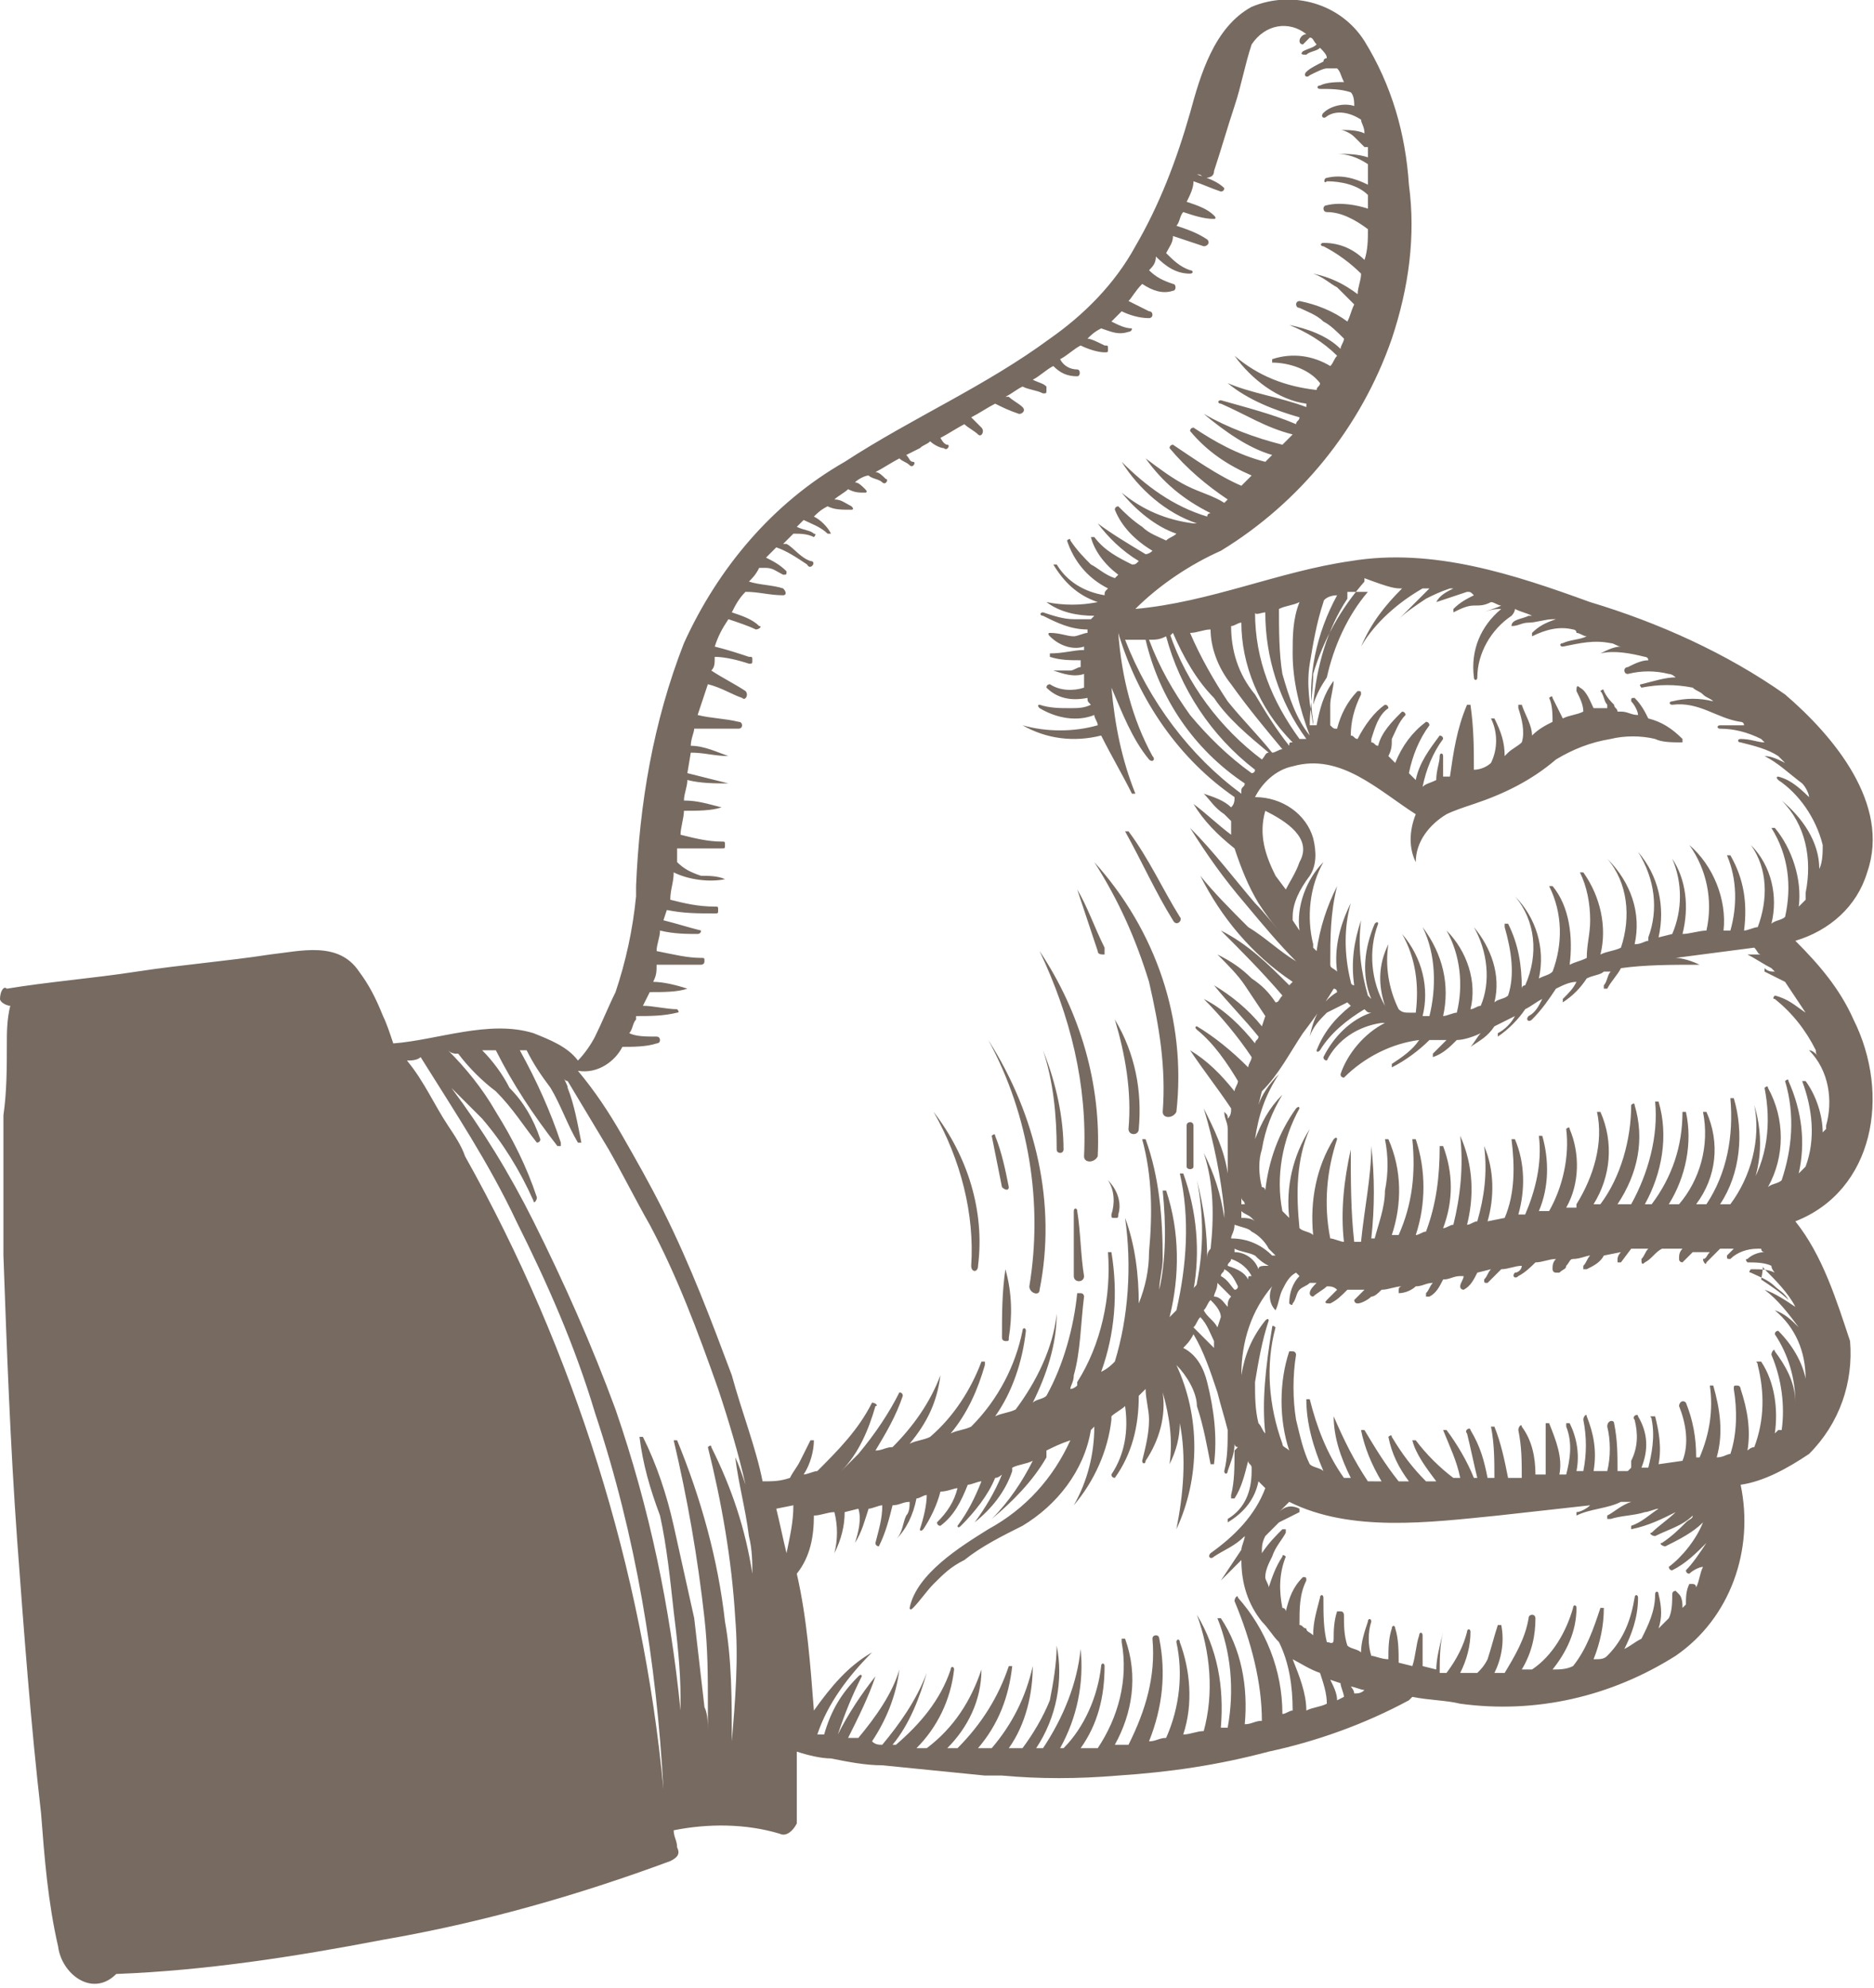 <svg version="1.1" id="Calque_1" xmlns="http://www.w3.org/2000/svg" x="0" y="0" viewBox="0 0 54.8 58.1" style="enable-background:new 0 0 54.8 58.1" xml:space="preserve"><style>.st0{fill:#776a60}</style><g id="Groupe_84" transform="translate(-80.801 -113.637)"><g id="Groupe_83" transform="translate(80.801 113.637)"><path id="Tracé_15499" class="st0" d="M52.5 35.7c2.3-.9 2.8-3.7 1.7-5.9-.4-.9-1-1.6-1.7-2.3 1-.3 1.8-1 2.1-2 .7-2-1-4-2.4-5.2-1.7-1.2-3.7-2.1-5.7-2.7-2.2-.8-4.6-1.6-7-1.2-2.1.3-4.1 1.2-6.3 1.4.7-.7 1.6-1.3 2.5-1.7 2.3-1.4 4.1-3.6 5-6.2.5-1.5.7-3 .5-4.5-.1-1.5-.5-2.9-1.3-4.2-.7-1.1-2.1-1.5-3.3-1-1.1.6-1.5 2-1.8 3.1-.4 1.4-.9 2.7-1.6 3.9-.6 1.1-1.5 2-2.5 2.7-1.9 1.4-4 2.3-6 3.6-2.1 1.2-3.7 3.1-4.7 5.3-.9 2.3-1.3 4.7-1.4 7.1v.3c-.1 1-.3 1.9-.6 2.8-.2.4-.4.9-.6 1.3-.1.2-.3.5-.5.7-.3-.4-.8-.6-1.3-.8-1.3-.4-2.8.2-4.1.3-.1-.3-.2-.6-.3-.8-.2-.5-.4-.9-.7-1.3-.6-.9-1.7-.6-2.6-.5-1.3.2-2.6.3-3.9.5-1.3.2-2.6.3-3.8.5-.1-.1-.2.1-.2.3 0 .1.2.2.3.2-.1.4-.1.8-.1 1.1 0 .7 0 1.4-.1 2.1v4.1c.1 2.8.2 5.5.4 8.3.2 2.7.4 5.4.7 8 .1 1.3.2 2.6.5 3.9.1.8 1 1.5 1.7.8 2.6-.1 5.2-.5 7.8-1 2.9-.5 5.7-1.3 8.4-2.3.2-.1.3-.2.2-.4 0-.2-.1-.3-.1-.5 1-.2 2.1-.2 3.1.1.2.1.4-.1.5-.3v-2.1c.3.1.7.2 1 .2.5.1 1 .2 1.5.2l3 .3h.5c1.1.1 2.2.1 3.4 0 1.5-.1 2.9-.3 4.4-.7 1.4-.3 2.8-.8 4.1-1.5l.1-.1c.5.1 1 .1 1.4.2 2.2.3 4.4-.2 6.3-1.4 1.6-1.1 2.3-3.1 1.9-5 .7-.1 1.4-.5 2-.9.9-.9 1.3-2.1 1.2-3.3-.4-1.2-.8-2.5-1.6-3.5zm-.9 1.4c.3.3.7.7.9 1.1-.3-.2-.6-.4-.9-.5.4.3.7.7 1 1.1-.2-.2-.4-.4-.7-.5 0 0-.1 0 0 0 .6.5.9 1.2.9 2-.1-.5-.4-1-.8-1.4 0 0-.1 0-.1.1.4.6.6 1.3.6 2 0-.6-.3-1.1-.6-1.5 0-.1-.1 0-.1.1.3.7.4 1.5.3 2.2H52l-.1.1c.1-.7 0-1.5-.4-2.1h-.1c-.1 0 0 0 0 .1.2.8.2 1.6-.1 2.4-.1 0-.2.1-.2.1.1-.6 0-1.2-.2-1.8 0 0 0-.1-.1-.1s-.1 0-.1.1c.1.6.1 1.3-.1 1.9-.1 0-.2.1-.4.1.2-.7.1-1.4-.1-2.1H50c.1.7 0 1.4-.3 2.1h-.1c0-.6-.1-1.1-.3-1.6-.1-.1-.2 0-.2.1.2.5.3 1.1.1 1.6l-.7.1c.1-.5 0-1-.1-1.4h-.1c-.1 0 0 0 0 .1.1.5 0 1-.1 1.4H48c.2-.5.2-1-.1-1.5 0-.1-.2 0-.1.1.1.4.1.8-.1 1.2v.2l-.1.1h-.3c0-.5 0-.9-.1-1.4 0-.1-.2-.1-.2.1.1.4.1.9 0 1.3h-.4c.1-.6 0-1.1-.2-1.6 0-.1-.1 0-.1.1.1.5.1 1 0 1.5h-.2c.1-.5 0-1-.2-1.4h-.1v.1c.2.5.1 1 0 1.4h-.2c.1-.5-.1-1-.3-1.5h-.1v1.5h-.3c0-.5-.1-1-.4-1.4 0-.1-.1 0-.1.1.1.5.1.9.1 1.4h-.4c-.1-.5-.2-1-.4-1.5h-.1c.1.5.1 1 .1 1.5h-.2c-.1-.5-.2-.9-.5-1.4 0-.1-.2 0-.1.1.1.4.2.9.3 1.3h-.1c-.2-.5-.5-1-.8-1.4h-.1c.2.5.4.9.5 1.4h-.2c-.4-.3-.8-.7-1.1-1.1h-.1c.1.4.4.8.7 1.2h-.3c-.4-.4-.7-.8-1-1.3 0-.1-.1 0-.1 0 .1.5.3.9.6 1.3h-.3c-.4-.5-.7-1-1-1.5h-.1c.1.5.3 1 .6 1.5H40c-.4-.6-.7-1.2-1-1.9 0 .6.2 1.2.5 1.8h-.2c-.5-.7-.8-1.5-1-2.3h-.1c0 .7.2 1.4.5 2.1-.1-.1-.3-.1-.4-.2-.2-.4-.3-.9-.4-1.3-.1-.6-.1-1.3 0-1.9 0 0 0-.1-.1-.1h-.1c-.3.9-.3 2 0 2.9-.1-.1-.2-.1-.2-.2-.4-1.1-.5-2.3-.2-3.4 0 0-.1-.1-.1 0-.2 1.2-.3 2.2-.2 3.1-.1-.1-.1-.2-.2-.3-.1-.4-.1-.8-.1-1.2.1-.6.2-1.2.4-1.8 0 0 0-.1-.1 0-.4.5-.6 1-.7 1.6 0-1 .3-1.9.9-2.6-.1.2-.1.5.1.7.1-.2.1-.4.2-.6.1-.2.2-.4.4-.5l.1.1c-.2.2-.3.5-.3.8 0 0 .1.1.1 0 .1-.1.1-.3.2-.4.1-.1.2-.1.3-.2h.2c-.1.1-.2.2-.2.3 0 .1.1.1.1.1.1-.1.3-.2.4-.3.1 0 .2 0 .3.1l-.3.3c-.1.1 0 .1.1.1.2-.1.3-.2.5-.4h.5l-.3.3s0 .1.1.1.3-.1.4-.2c.1 0 .2-.1.3-.2.2 0 .4-.1.6-.1 0 0-.1 0-.1.1v.1c.2 0 .4-.1.5-.2.2 0 .3-.1.5-.1-.1.1-.1.2-.2.3v.1h.1c.2-.1.3-.3.4-.5.2 0 .3-.1.5-.1h.1c0 .1-.1.2-.1.3 0 .1.1.1.1.1.2-.1.3-.3.4-.5l.4-.1c-.1.1-.1.2-.2.3 0 .1 0 .1.1.1l.4-.4c.2 0 .4-.1.6-.1 0 .1-.1.2-.2.2-.1.1 0 .2.1.1.2-.1.4-.3.5-.4.2 0 .4-.1.6-.1-.1.1-.1.2-.1.3 0 0 0 .1.1.1h.1c.1-.1.2-.1.2-.2.1-.1.1-.2.2-.2.2 0 .4-.1.5-.1-.1.1-.1.2-.2.3v.1h.1c.2-.1.4-.2.5-.4l.5-.1c-.1.1-.1.2-.1.2v.1h.1l.3-.4h.5c-.1.1-.1.2-.2.3 0 .1 0 .2.1.1.2-.1.3-.3.5-.4h.6c-.1.1-.1.2-.1.3 0 .1.1.1.1.1l.3-.3h.5c-.1.1-.1.2-.2.2 0 .1.1.2.1.1l.4-.4h.4l-.2.2c0 .1 0 .1.1.1.2-.2.5-.3.8-.3h.1s0 .1.1.1c-.2 0-.4.1-.5.2-.1 0 0 .1 0 .1.2 0 .5 0 .7.1 0 .1.1.2.1.2-.2-.1-.4-.1-.7-.1 0 0-.1.1 0 .1.2.1.5.2.7.4.1.1.3.2.4.4-.2-.2-.5-.4-.8-.6.1-.5 0-.4.1-.3zm-13 11.8c.1.3.2.6.2.9-.2.1-.4.1-.6.2 0-.5-.2-1-.4-1.5.2.1.5.3.8.4zm.6.3c0 .1.1.3.1.4l-.2.1c0-.2-.1-.4-.2-.6l.3.1zm-4.3-10.4c.1-.1.1-.2.2-.3.2.2.3.5.4.7v.2l-.6-.6zm-.6-20.3c.3.7.7 1.4 1.2 1.9.4.6 1 1.1 1.6 1.6-.1 0-.1.1-.2.2-1.2-.9-2.2-2.2-2.7-3.7 0 .1 0 .1.1 0zm2.7-.6c0 1.3.4 2.6 1.2 3.7H38c-.8-1.1-1.3-2.3-1.3-3.7 0 .1.2 0 .3 0zm2.1-.5c-.6 1.1-.9 2.4-.7 3.7v.1c-.1-.6-.2-1.2-.1-1.8.1-.6.2-1.2.4-1.8 0-.1.2-.2.4-.2zm-.8 4.1c-.4-.5-.6-1.1-.8-1.8-.1-.6-.1-1.3-.1-1.9.2-.1.4-.1.6-.2-.2.5-.2 1-.2 1.5 0 .8.2 1.6.5 2.4zm-.5.2c-.1 0-.1 0-.1.1-.4-.5-.7-1-1-1.5-.5-.6-.7-1.3-.7-2 .1 0 .2-.1.3-.1 0 1.2.5 2.5 1.5 3.5zM36 20c.5.7 1 1.3 1.5 1.9-.1 0-.2.1-.3.1-.4-.5-.9-1-1.3-1.5-.4-.6-.8-1.3-1.1-2 .2 0 .4-.1.6-.1 0 .5.2 1.1.6 1.6zm.7 2.5c0 .1-.1.1-.1.1-.7-.5-1.3-1.1-1.8-1.7-.5-.7-.9-1.4-1.2-2.2.2 0 .3 0 .5-.1.4 1.5 1.3 2.9 2.6 3.9zm-.3.4c0 .1-.1.1-.1.2v.1c-1.5-1.1-2.7-2.7-3.4-4.5h.6c.4 1.7 1.4 3.2 2.9 4.2zm.6.8c.6.3 1.4.8 1 1.5-.1.3-.3.6-.4.8l-.3-.4c-.3-.6-.5-1.2-.3-1.9zm1.1 6.5c.3-.4.6-.8.9-1.3.1 0 .1.1.1.1-.5.3-.7.8-.8 1.3.1-.3.3-.5.5-.7l.6-.3.1.1c-.5.4-.8.8-1 1.3 0 0 0 .1.1 0 .3-.5.8-.9 1.3-1.2.1.1.1.1.2.1-.6.2-1.1.7-1.4 1.3 0 .1.1.1.1.1.3-.6.9-1 1.6-1.1h.1c-.6.3-1.1.9-1.3 1.5 0 .1.1.1.1.1.6-.6 1.4-1 2.2-1.1-.2.3-.5.5-.8.7v.1c.4-.2.8-.5 1.1-.8h.5l-.4.4v.1c.3-.1.5-.3.7-.5.2 0 .5-.1.7-.2-.1.1-.2.3-.3.4 0 0 0 .1 0 0 .3-.2.5-.3.7-.6l.6-.3c-.1.2-.3.4-.5.5v.1c.3-.2.6-.5.8-.8.2-.1.3-.2.5-.3-.1.2-.2.4-.4.5-.1.1 0 .2.1.1.3-.3.5-.6.7-.9.2-.1.4-.2.6-.2-.1.2-.2.3-.4.5v.1c.3-.2.5-.4.7-.7.2-.1.4-.1.5-.2h.2c-.1.1-.1.3-.2.4v.1h.1c.1-.2.3-.4.4-.6.7-.1 1.5-.1 2.3-.1-.2-.1-.5-.2-.7-.2.8-.1 1.5-.2 2.3-.3.1.1.1.2.2.2h-.4c.2.1.5.3.7.4l.1.1c-.1 0-.2 0-.3-.1v.1l.6.3.6.9c-.3-.2-.5-.4-.9-.5 0 0-.1.1 0 .1.5.4.9.9 1.2 1.5 0 .1 0 .1.1.2-.1-.1-.2-.2-.3-.2 0 0-.1 0 0 0 .6.6.7 1.5.5 2.2v.1l-.1.1c0-.5-.2-1.1-.5-1.5h-.1c.3.8.4 1.7.1 2.5l-.2.2c.2-.9.1-1.8-.3-2.7 0-.1-.1 0-.1 0 .3 1 .2 2-.1 2.9-.1.1-.3.1-.4.2.5-.9.5-2 0-2.9 0-.1-.1 0-.1 0 .2 1 .1 2.1-.5 3l-.1.4c.5-.9.6-1.9.3-2.9 0 0-.1 0 0 0 .2 1-.1 2.1-.7 2.9h-.3c.6-.9.7-2.1.4-3.1h-.1c.1 1.1-.1 2.2-.7 3.1h-.3c.6-.8.7-1.8.3-2.7h-.1c.2 1-.1 2-.7 2.7h-.3c.5-.8.7-1.8.5-2.7h-.1c0 1-.3 1.9-.9 2.7h-.2c.5-.9.7-2 .4-3h-.1c.1 1-.2 2.1-.7 3h-.4c.6-.9.8-1.9.5-2.9 0-.1-.1 0-.1 0 0 1-.3 2.1-.9 2.9h-.2c.5-.8.6-1.8.2-2.7h-.1c.2.9-.1 1.9-.6 2.7v.1h-.3c.4-.7.4-1.6.1-2.3 0-.1-.1 0-.1 0 .1.8-.1 1.7-.5 2.4H45c.3-.7.3-1.5.1-2.2H45c.1.8-.1 1.6-.4 2.3h-.2c.2-.7.2-1.5-.1-2.2h-.1c.1.8.1 1.6-.2 2.3l-.5.1c.2-.7.2-1.5-.1-2.2.1.8 0 1.5-.2 2.2-.1 0-.2.1-.3.1.2-.8.2-1.7-.2-2.6.1.9 0 1.8-.2 2.6-.1 0-.2.1-.3.1.3-.8.3-1.6 0-2.4h-.1c0 .9-.1 1.7-.4 2.5-.1 0-.2.1-.3.1.3-.9.3-1.9 0-2.8h-.1c.1 1 0 1.9-.4 2.8h-.2c.3-.9.3-1.9-.1-2.8h-.1c.1.5.1 1 0 1.5 0 .5-.2 1-.3 1.4h-.1c.1-.9.1-1.8 0-2.7 0 .9-.2 1.8-.3 2.8h-.2c-.1-.9-.1-1.8-.1-2.7-.2.9-.3 1.8-.2 2.7-.1 0-.3-.1-.4-.1-.2-1-.1-2 .2-2.9 0 0 0-.1-.1 0-.5.8-.7 1.8-.6 2.8-.1-.1-.3-.1-.4-.2-.1-1-.1-2 .3-2.9-.5.8-.7 1.7-.6 2.6l-.2-.2c-.2-1 0-2.1.5-3 0 0 0-.1-.1 0-.5.7-.8 1.5-.9 2.4 0 0 0-.1-.1-.1-.1-.4-.1-.8 0-1.1.1-.6.3-1.1.6-1.6 0 0 0-.1 0 0-.4.4-.6.8-.8 1.3.1-.7.3-1.3.7-1.9-.3.3-.5.6-.6.9l.1-.4c.5-.5.8-1.1 1.2-1.7zM35.4 38c.1.1.3.3.3.5l-.1.3c-.1-.2-.3-.3-.4-.5.1-.1.1-.2.2-.3zm.3-.7c0-.1.1-.1.1-.2.2.1.3.3.4.5 0 0 0 .1-.1.1-.1-.1-.2-.3-.4-.4zm.6-1.9c.1.1.2.1.3.2l.1.1c-.1-.1-.3-.1-.4-.1v-.2zm.3.6c.2.1.4.3.5.5l.1.1.1.1h-.1c-.3-.3-.7-.5-1.2-.5 0-.1.1-.2.1-.4.3.1.4.1.5.2zm-.1 1.4c-.1-.2-.3-.3-.6-.4 0-.1.1-.1.1-.2.3.1.5.3.6.5-.1 0-.1 0-.1.1 0-.1 0-.1 0 0zm.3-.3c-.1-.3-.4-.5-.7-.5v-.1c.2.1.4.1.6.2.1.1.2.2.4.3-.2 0-.3 0-.3.1zm-.5-2.1c0 .1.1.1.1.2h-.1V35zm-.7 2.5.4.4c-.1.1-.1.2-.1.3-.1-.1-.2-.3-.4-.3 0-.1.1-.2.1-.4zM41 17.2c-.5.5-.9 1-1.2 1.7.4-.7 1.1-1.3 1.8-1.7h.2l-.9.9c.2-.2.5-.4.8-.6.2-.1.4-.2.7-.3h.1c-.2.1-.4.2-.5.4 0 0 0 .1 0 0l.9-.3c.1 0 .1 0 .2.1-.2.1-.4.2-.6.4v.1c.2-.1.4-.2.6-.2.2 0 .3 0 .5-.1.1 0 .2.1.3.1-.2.1-.3.1-.5.2.2-.1.4-.1.5-.1-.6.5-.9 1.2-.8 2 0 .1.1.1.1 0 0-.7.4-1.4 1-1.8 0 0 .1-.1.1-.2.2.1.3.1.5.2h-.1c-.2.1-.5.1-.5.3.2 0 .3-.1.5-.1s.5-.1.7-.1h.1c-.3.1-.5.2-.7.4v.1c.4-.2.8-.3 1.2-.2 0 0 .1 0 .1.1.1 0 .2.1.3.1-.2.1-.5.1-.7.2-.1 0-.1.1 0 .1.5-.1.9-.2 1.4-.1.1 0 .2.1.3.1-.2 0-.4.1-.6.2.4-.1.9 0 1.3.1 0 0 .1 0 .1.1-.2 0-.4.1-.6.2 0 0-.1 0-.1.1 0 0 0 .1.1.1.4-.1.8-.1 1.2 0 .1 0 .2.1.2.1-.3 0-.6.1-1 .2-.1 0 0 .1 0 .1.5-.1 1-.1 1.5 0 .1.1.2.1.3.2.1.1.2.1.3.2-.4-.1-.8-.1-1.2 0-.1 0-.1.1 0 .1.8-.1 1.3.4 2 .5 0 0 .1 0 .1.1h-.7c-.1 0-.1.1 0 .1.4 0 .8.1 1.2.3l.1.1c-.2 0-.4-.1-.7-.1-.1 0-.1.1 0 .1.4.1.8.2 1.1.4l.2.2c-.2-.1-.4-.2-.6-.2.4.2.7.5 1.1.8.1.1.2.3.2.4l.1.1c-.3-.3-.6-.6-1-.7 0 0-.1 0 0 .1.6.4 1.1 1.1 1.3 1.9 0 .2 0 .5-.1.7 0-.8-.5-1.5-1.1-2 0 0-.1 0 0 0 .7.7.9 1.7.7 2.7v.2l-.2.2c.1-.8-.2-1.7-.7-2.3h-.1c.5.8.6 1.7.4 2.6-.1.1-.3.1-.4.2.2-.8 0-1.7-.6-2.3.5.7.5 1.6.2 2.4-.1 0-.3.1-.4.1.1-.8 0-1.5-.4-2.2h-.1c.3.7.3 1.5.1 2.2h-.2c.1-.9-.3-1.9-1-2.5.5.7.7 1.6.5 2.5-.2 0-.5.1-.7.1.2-.8.1-1.6-.3-2.2.3.7.3 1.5 0 2.2l-.4.1c.2-.9 0-1.8-.6-2.5 0 0-.1 0 0 0 .5.8.6 1.7.3 2.5v.1c-.1 0-.2.1-.4.1.2-.9-.1-1.8-.8-2.5 0 0-.1 0 0 0 .6.7.7 1.7.4 2.6-.2.1-.4.1-.6.2.2-.8 0-1.7-.5-2.4h-.1c.2.4.3.9.3 1.4 0 .4-.1.7-.1 1.1-.2.1-.3.1-.5.2.1-.8 0-1.7-.5-2.3h-.1c.4.8.4 1.7.1 2.5-.1.1-.2.1-.4.2.2-.9-.1-1.8-.7-2.4 0 0-.1 0 0 0 .6.7.7 1.7.3 2.6 0 0-.1 0-.1.1 0-.7-.1-1.3-.4-1.9H44v.1c.2.7.3 1.4.1 2-.1.1-.3.1-.4.2.2-.8-.1-1.6-.6-2.2 0 0-.1 0 0 0 .4.7.5 1.6.2 2.3-.1 0-.2.1-.3.1.2-.8-.1-1.7-.7-2.3.4.7.5 1.6.3 2.4-.1 0-.3.1-.4.1.2-.9 0-1.8-.6-2.6.4.8.4 1.8.2 2.6h-.2c.2-.8 0-1.7-.6-2.4.4.7.5 1.5.4 2.3h-.2c-.1 0-.2 0-.3-.1-.3-.6-.4-1.3-.3-1.9-.3.6-.3 1.2-.1 1.8-.4-.7-.5-1.6-.2-2.4 0 0 0-.1-.1 0-.3.7-.4 1.5-.1 2.2l-.1-.1c-.2-.7-.3-1.4-.2-2.2-.2.6-.3 1.2-.2 1.9-.1 0-.1-.1-.1-.1-.2-.8-.2-1.6 0-2.3-.3.6-.5 1.3-.4 2-.1-.1-.2-.1-.2-.2 0-.8 0-1.5.2-2.3-.3.6-.5 1.2-.6 1.9l-.1-.1v-.1c-.2-.8-.1-1.7.3-2.4-.5.5-.8 1.3-.7 2l-.2-.3v-.1c0-.4.2-.8.5-1.2.2-.3.2-.7.1-1.1-.2-.7-.9-1.2-1.7-1.2.2-.4.6-.8 1.1-.9 1.4-.4 2.5.7 3.6 1.4-.2.5-.2 1 0 1.4 0-.6.4-1.1.9-1.4.2-.1.5-.2.8-.3.9-.3 1.7-.7 2.4-1.3.5-.3 1-.5 1.6-.6.4-.1.9-.1 1.3 0 .2.1.5.1.8.1v-.1c-.3-.3-.6-.5-1-.6-.1-.2-.2-.4-.4-.6-.1 0-.1 0-.1.1.1.1.2.3.2.4-.2 0-.3-.1-.5-.1h-.1c0-.1-.1-.1-.1-.2-.1-.1-.2-.2-.3-.4 0-.1-.1 0-.1 0 .1.1.1.3.2.4v.1h-.4c-.1-.2-.2-.5-.4-.6-.1-.1-.1 0-.1.1.1.2.2.4.2.6-.2.1-.4.1-.6.2l-.3-.6c0-.1-.1 0-.1 0 .1.2.1.5.1.7-.2.1-.4.2-.6.4 0-.3-.2-.6-.3-.9h-.1v.1c.1.3.2.7.1 1-.1.1-.3.2-.4.3l-.1.1c0-.4-.1-.7-.3-1.1h-.1c.2.4.2.9 0 1.3-.1.1-.3.2-.5.2 0-.6 0-1.2-.1-1.9h-.1c-.3.7-.4 1.4-.5 2.1h-.2v-.6c0-.1-.1-.1-.1 0 0 .2-.1.4-.1.7-.2.1-.3.1-.4.2.1-.5.3-1 .6-1.4 0-.1-.1-.1-.1-.1-.3.4-.6.8-.7 1.3l-.2-.2c.1-.5.3-1 .6-1.4 0 0 0-.1-.1-.1-.4.3-.7.7-.9 1.2l-.2-.2c.1-.2.1-.3.1-.5.1-.2.2-.5.4-.7 0-.1-.1-.1-.1-.1-.3.3-.6.6-.7 1-.1 0-.1-.1-.2-.1v-.1c.1-.3.2-.7.5-.9 0 0 0-.1-.1-.1-.3.2-.6.6-.8 1-.1 0-.1-.1-.2-.1 0-.4.1-.8.3-1.2 0-.1 0-.1-.1-.1-.3.3-.5.7-.6 1.1-.1 0-.1 0-.2-.1v-.6c0-.2.1-.5.1-.7-.3.4-.4.8-.5 1.3h-.2c0-.5.1-1 .1-1.5.3-1 .8-1.9 1.5-2.7v-.1c.8.3.9.3 1.1.3zm-1 .1c-.6.7-1 1.6-1.2 2.5-.2.3-.3.5-.4.8.1-1.1.4-2.2 1-3.1v-.2h.6zM18.2 30.6c.3 0 .7 0 1-.1 0 0 .1 0 .1-.1 0 0 0-.1-.1-.1-.3 0-.6 0-.8-.1.1-.1.1-.3.2-.4v-.1c.4 0 .8 0 1.2-.1.1 0 0-.1 0-.1-.3 0-.7-.1-1-.1l.2-.4c.4 0 .8 0 1.1-.1-.3-.1-.7-.2-1-.2.1-.2.1-.3.1-.5h1.3s.1 0 .1-.1 0-.1-.1-.1c-.4 0-.8-.1-1.3-.2 0-.2.1-.4.1-.6.4.1.8.1 1.1.1 0 0 .1 0 .1-.1-.4-.1-.7-.2-1.1-.3l.1-.3c.5.1.9.1 1.4.1.1 0 .1 0 .1-.1s0-.1-.1-.1c-.5 0-.9-.1-1.3-.2 0-.3.1-.5.1-.8.4.2 1 .3 1.5.2-.2-.1-.5-.1-.7-.1-.3-.1-.5-.2-.7-.4v-.4h1.3c.1 0 .1 0 .1-.1s0-.1-.1-.1c-.4 0-.8-.1-1.2-.2 0-.2.1-.5.1-.7.4 0 .8 0 1.1-.1-.4-.1-.7-.2-1.1-.2 0-.2.1-.4.1-.6.4.1.8.1 1.2.1l-1.2-.3.1-.6c.4 0 .7.1 1.1.1-.3-.1-.7-.3-1.1-.3 0-.2.1-.4.1-.5h1.3s.1 0 .1-.1c0 0 0-.1-.1-.1-.4-.1-.8-.1-1.2-.2l.3-.9c.4.1.7.3 1 .4.1.1.2-.1.1-.2-.3-.2-.7-.4-1-.6.1-.1.1-.2.1-.4.3 0 .7.1 1 .2.1 0 .1 0 .1-.1s0-.1-.1-.1c-.3-.1-.6-.2-1-.3.1-.3.2-.5.4-.8.3.1.6.2.8.3.1 0 .2-.1.1-.1-.2-.2-.5-.3-.8-.4.1-.2.2-.4.4-.6.4 0 .7.1 1.1.1.1 0 .1-.1 0-.2-.3-.1-.7-.1-1-.2.1-.1.2-.2.3-.4h.2c.2 0 .3.1.5.2.1 0 .1 0 .1-.1-.2-.2-.4-.3-.6-.4l.3-.3c.3.1.6.3.9.5.1.2.3-.1.1-.1-.3-.1-.5-.4-.7-.5h-.1l.3-.3c.2 0 .4 0 .6.1 0 0 .1-.1 0-.1-.1-.1-.3-.1-.5-.2l.2-.2c.2.1.5.2.7.4h.1c-.1-.2-.3-.4-.5-.5.1-.1.2-.2.4-.3.2.1.4.1.7.1 0 0 .1 0 0-.1-.2-.1-.3-.2-.5-.2.1-.1.3-.2.4-.3.2.1.3.1.5.1 0 0 .1 0 0-.1s-.2-.2-.3-.2c.1-.1.3-.2.4-.2.1.1.3.1.4.2.1.1.2-.1.1-.1-.1-.1-.2-.2-.3-.2.2-.1.5-.3.7-.4.1.1.2.1.3.2s.2-.1.1-.1-.1-.1-.2-.2l.4-.2c.1-.1.2-.1.3-.2.1.1.3.2.4.2.1.1.2-.1.1-.1s-.2-.2-.2-.2c.2-.1.5-.3.7-.4.1.1.3.2.4.3.1.1.2-.1.1-.2l-.3-.3c.2-.1.5-.3.7-.4.2.1.4.2.7.3.1 0 .2-.1.1-.2s-.3-.2-.4-.3h-.1c.2-.1.3-.2.5-.3.2.1.4.1.6.2.1 0 .1 0 .1-.1v-.1c-.1-.1-.2-.1-.4-.2.2-.1.4-.3.6-.4.2.2.4.3.7.3.1 0 .1-.2 0-.2-.2 0-.4-.1-.5-.3.2-.1.4-.3.6-.4.2.1.5.2.7.2.1 0 .1 0 .1-.1s0-.1-.1-.1c-.2-.1-.4-.2-.5-.2.1-.1.2-.2.4-.3.3.1.5.2.8.1 0 0 .1 0 .1-.1-.2 0-.4-.1-.6-.2l.3-.3c.2.1.5.2.8.2 0 0 .1 0 .1-.1 0 0 0-.1-.1-.1l-.6-.3c.1-.1.2-.3.4-.5.3.2.6.3.9.2.1 0 .1-.2 0-.2-.3-.1-.5-.2-.7-.4.1-.1.2-.2.2-.4.3.3.6.5 1 .5.1 0 .1-.1 0-.1-.3-.1-.5-.3-.7-.5.1-.2.2-.3.2-.5l.9.3c.1 0 .2-.1.1-.2-.3-.2-.6-.3-.9-.4.1-.1.1-.3.2-.4.3.1.6.2.9.2 0 0 .1 0 0-.1-.2-.2-.5-.3-.8-.4.1-.2.2-.4.2-.6.3.1.5.2.8.3.1 0 .1-.1.1-.1-.2-.2-.5-.3-.8-.4.1 0 .1 0 .2.1.1 0 .3 0 .3-.2.2-.6.4-1.3.6-1.9.2-.6.3-1.2.5-1.8.4-.6 1.1-.7 1.6-.3-.1 0-.2.1-.2.2s.1.1.1.1l.2-.2c.1 0 .1.1.2.2-.1.1-.2.1-.4.2-.1.1 0 .1.1.1.1-.1.3-.1.4-.2.1.1.2.2.2.3 0 0-.1 0-.1.1-.2.1-.4.2-.5.3-.1.1 0 .2.1.1.2-.1.4-.2.5-.2h.3c.1.1.1.2.2.4-.2 0-.5 0-.7.1-.1 0-.1.1 0 .1.3 0 .6 0 .9.1.1.1.1.3.1.4-.3-.1-.7 0-.9.2-.1.1 0 .2.1.1.3-.2.7-.1 1 .1 0 .1.1.2.1.4-.2-.1-.5-.1-.7-.1.1 0 .3.1.4.2l.3.3h.1v.3c-.3-.1-.6-.1-.9-.1.3 0 .6.1.9.3v.6c-.4-.2-.8-.3-1.2-.2-.1 0-.1.2 0 .1.4 0 .9.1 1.2.4v.4c-.3-.1-.8-.2-1.2-.1 0 0-.1 0-.1.1 0 0 0 .1.1.1.4 0 .8.2 1.2.5 0 .3 0 .6-.1.9-.3-.3-.7-.5-1.2-.5-.1 0-.1.1 0 .1.4.2.8.5 1.1.8 0 .2-.1.4-.1.6-.4-.3-.8-.5-1.3-.6.3.1.5.3.7.4l.5.5c-.1.2-.1.3-.2.5-.4-.3-.9-.5-1.4-.6 0 0-.1 0-.1.1 0 0 0 .1.1.1.2.1.5.2.7.4.2.1.4.3.6.5 0 .1-.1.2-.1.3-.4-.4-1-.6-1.5-.7.5.2 1 .5 1.4.9-.1.1-.1.2-.2.3-.5-.3-1.1-.4-1.7-.2v.1c.5 0 1.1.2 1.4.6 0 .1-.1.1-.1.2-.9-.1-1.7-.4-2.4-1 .5.7 1.3 1.3 2.1 1.4v.1c-.8-.3-1.6-.4-2.3-.7.6.5 1.4.8 2.1 1 0 .1-.1.1-.1.2-.7-.3-1.5-.5-2.2-.7-.1 0-.1.1 0 .1.7.3 1.3.7 2.1.9l-.3.3c-.8-.2-1.6-.5-2.3-.9.6.5 1.3 1 2 1.2l-.2.2c-.8-.2-1.5-.6-2.1-1 0 0-.1 0-.1.1.5.6 1.1 1 1.8 1.3l-.3.3c-.7-.3-1.4-.8-2-1.2 0 0-.1 0-.1.1.5.6 1.1 1.1 1.7 1.5l-.1.1c-.3-.2-.7-.3-1.1-.5-.4-.2-.8-.5-1.2-.8.5.7 1.1 1.2 1.9 1.6 0 0-.1 0-.1.1-1-.3-1.8-.9-2.5-1.6 0 0-.1 0 0 0 .5.8 1.3 1.5 2.2 1.8h-.1c-.8-.1-1.5-.4-2.1-.9 0 0-.1 0 0 0 .4.5 1 1 1.6 1.2-.1.1-.2.1-.3.2-.2-.1-.5-.2-.7-.4-.3-.2-.5-.4-.7-.6 0 0-.1 0-.1.1.2.5.6.9 1.1 1.2-.1.1-.2.1-.2.1-.5-.3-1-.6-1.4-.9 0 0-.1 0 0 0 .3.4.7.8 1.2 1.1-.1.1-.1.1-.2.1-.4-.2-.8-.4-1.1-.8h-.1c.1.4.4.8.8 1.1l-.1.1c-.3-.1-.5-.3-.7-.4-.2-.2-.4-.4-.6-.7 0-.1-.1 0-.1 0 .2.6.6 1.1 1.2 1.4-.1.1-.1.1-.1.2-.6-.1-1.1-.4-1.4-.9h-.1c.3.5.7.9 1.3 1.1-.5.1-1 .1-1.5 0 .4.3.9.4 1.4.4l-.1.1h-.5c-.3 0-.6-.1-.9-.2-.1 0-.1.1 0 .1.4.2.8.4 1.3.4v.1c-.1 0-.3.1-.4.1-.2 0-.4-.1-.7-.1 0 0-.1 0 0 .1.3.3.7.4 1 .3v.1c-.3 0-.6.1-1 .1v.1c.3.1.6.1.9.1v.2c-.1 0-.2.1-.3.1h-.5c.3.1.6.2.9.1v.4c-.3.1-.7.1-1-.1 0 0-.1 0-.1.1.3.3.7.4 1.2.3 0 .1 0 .1.1.2-.2.1-.4.1-.6.1-.3 0-.6 0-.9-.1 0 0-.1 0 0 .1.5.3 1.1.4 1.6.2 0 .1.1.2.1.3-.7.2-1.5.2-2.2 0 .7.4 1.5.5 2.3.3.3.6.6 1.1.9 1.7h.1c-.4-1-.6-2-.7-3.1.3.7.6 1.5 1.1 2.1.1.1.2 0 .1-.1-.6-1.1-.9-2.3-1-3.6.6 2 1.8 3.7 3.4 4.8 0 .1 0 .2-.1.3-.2-.2-.5-.3-.8-.4.2.2.3.4.6.6l.2.2v.4c-.4-.3-.7-.6-1.1-.9.3.5.7.9 1.2 1.3.2.6.4 1.1.7 1.6.2.3.4.6.7.9-.3-.3-.5-.6-.8-.9-.6-.7-1.2-1.5-1.9-2.2.5.8 1 1.5 1.6 2.2.5.6 1 1.2 1.5 1.7-.5-.3-.9-.7-1.4-1-.5-.5-1-1-1.4-1.5.6 1.2 1.5 2.3 2.7 3.1l-.1.1c-.6-.6-1.2-1.2-2-1.6.6.6 1.2 1.2 1.8 1.9-.1.1-.1.2-.2.2-.2-.3-.4-.5-.7-.7-.3-.3-.6-.5-1-.7.3.3.6.6.8.9l.6.9-.1.3c-.4-.5-.9-.9-1.4-1.2.4.5.9 1 1.3 1.5 0 .1-.1.1-.1.2-.4-.5-.9-1-1.5-1.3.5.5 1 1.1 1.4 1.7 0 .1-.1.2-.1.3-.5-.5-1-.9-1.5-1.2 0 0-.1 0 0 .1.5.4.9 1 1.2 1.5 0 .1-.1.2-.1.3-.4-.5-.8-.9-1.3-1.2.4.6.8 1.1 1.2 1.7 0 .1 0 .2-.1.3 0-.1 0-.1-.1-.2 0 0-.1 0 0 0 0 .2.1.3.1.5v1.3c-.1-.7-.4-1.3-.7-1.9.3 1 .5 2 .6 3v.2c-.1-.7-.3-1.3-.6-1.9.3.9.3 1.9.2 2.8-.1.1-.1.2-.1.3 0-.8-.1-1.5-.3-2.3 0 0-.1 0 0 0 .2 1 .2 2 0 3 0 .1-.1.1-.1.2.2-1.1.1-2.3-.3-3.4h-.1c.3 1.3.2 2.7-.1 4l-.2.2c.3-1.2.3-2.5-.1-3.7H34c.1 1 .1 2-.1 2.9 0-.3.1-.6.1-.9 0-1.2-.1-2.4-.5-3.5h-.1c.3 1.1.3 2.2.2 3.3 0 .5-.1 1-.3 1.5 0-.8-.1-1.7-.4-2.5.2 1.4.1 2.9-.3 4.2-.1.1-.2.2-.4.3.4-1.1.5-2.3.3-3.5h-.1c.1 1.3-.2 2.7-.9 3.8v.1s-.1.1-.2.1c0-.1.1-.2.1-.4.2-.7.2-1.5.3-2.3 0 0 0-.1-.1-.1h-.1c-.1 1-.4 2.1-.9 3-.1.1-.3.1-.4.2.4-.8.7-1.7.7-2.6-.1 1-.6 2-1.2 2.8-.2.1-.4.1-.6.2.5-.7.8-1.6.9-2.5 0-.1-.1-.1-.1 0-.2 1-.7 2-1.5 2.8-.2.1-.4.1-.6.2.5-.6.8-1.3 1-2v-.1h-.1c-.3.8-.8 1.6-1.5 2.2-.2.1-.4.1-.6.2.5-.6.8-1.2.9-2-.3.8-.8 1.5-1.4 2.1-.2 0-.3.1-.5.1.3-.5.6-1 .8-1.6 0-.1-.1-.1-.1-.1-.3.6-.7 1.2-1.2 1.8l-.5.5c.5-.5.8-1.2 1-1.9.1 0 0-.1-.1-.1-.4.8-1 1.4-1.6 2-.1 0-.3.1-.4.1.2-.3.3-.7.3-1h-.1l-.3.6c-.1.2-.2.3-.3.5-.3.1-.5.1-.8.1-.2-1-.6-2-.9-3.1-.6-1.6-1.2-3.2-2-4.8-.4-.8-.8-1.5-1.2-2.2-.4-.7-.8-1.3-1.3-1.9.6.1 1.1-.3 1.3-.7zM23 45.4c-.1-.4-.2-.9-.3-1.3l.5-.1c0 .5-.1.9-.2 1.4zm-9.4-11.6c-.1-.3-.3-.6-.5-.9-.4-.6-.7-1.3-1.2-1.9.1 0 .3 0 .4-.1 1 1.6 2 3.1 2.8 4.8.9 1.8 1.7 3.6 2.3 5.6 1.2 3.6 1.8 7.3 2 11-.6-6.4-2.6-12.8-5.8-18.5zm-.2-3c.3.4.7.8 1.1 1.1.5.5.8 1 1.2 1.5 0 0 .1 0 .1-.1-.2-.6-.5-1.1-.9-1.5-.2-.4-.5-.8-.8-1.1h.4c.5 1 1.1 1.9 1.8 2.8h.1v-.1c-.3-.9-.7-1.8-1.2-2.7h.2c.2.4.4.7.7 1.1.3.5.5 1.1.8 1.6h.1c-.1-.5-.2-1.1-.4-1.6 0-.1-.1-.2-.1-.3 0 .1.1.1.1.1l.3.5.9 1.5c.4.7.8 1.5 1.2 2.2.8 1.5 1.4 3.1 2 4.8.3.9.6 1.9.8 2.8-.1-.3-.2-.6-.3-.8.1.8.3 1.5.4 2.3.1.4.1.8.1 1.1-.2-1.3-.6-2.5-1.2-3.7 0-.1-.1 0-.1 0 .4 1.6.7 3.3.8 5 .1 1.2 0 2.4-.1 3.6 0-1.2 0-2.4-.2-3.5-.2-1.8-.7-3.6-1.4-5.3h-.1c.4 1.7.7 3.4.9 5.2.1.9.1 1.7.1 2.6v.7c0-.2 0-.5-.1-.7-.1-.9-.2-1.7-.3-2.6l-.6-2.7c-.2-.9-.5-1.8-.9-2.6h-.1c.1.8.3 1.5.6 2.3.2.9.3 1.9.4 2.8.1.8.2 1.7.2 2.5v.4c-.3-3-.9-5.9-1.9-8.8-.7-1.9-1.5-3.7-2.4-5.5-.7-1.4-1.5-2.7-2.4-3.9l.9.9c.6.7 1.1 1.5 1.5 2.4 0 .1.1 0 .1-.1-.3-.9-.7-1.7-1.2-2.5-.4-.7-.9-1.3-1.4-1.8.1.1.2.1.3.1zm23.5 19.5c-.2 0-.3.1-.5.1.1-1.1-.1-2.2-.7-3.1h-.1c.4 1 .5 2.1.3 3.2h-.2c.1-1.2-.1-2.3-.7-3.3.4 1.1.5 2.3.2 3.4-.2 0-.4.1-.6.1.3-.9.2-1.9-.1-2.7 0-.1-.1-.1-.1 0 .2.9.1 1.9-.3 2.8-.2 0-.3.1-.5.1.4-1 .5-2 .3-3 0 0 0-.1-.1-.1 0 0-.1 0-.1.1.1 1.1-.2 2.1-.7 3.1h-.4c.5-.9.7-2 .3-3.1h-.1v.1c.2 1.1-.1 2.2-.7 3.1h-.5c.5-.7.7-1.5.7-2.4 0-.1-.1-.1-.1 0-.1.9-.5 1.8-1.1 2.4H31c.5-.9.7-1.9.6-2.9-.1 1-.5 2-1.1 2.9h-.2c.6-.9.8-2 .6-3 0 .5-.1 1.1-.2 1.6-.2.5-.5 1-.8 1.4h-.4c.5-.7.7-1.6.7-2.4-.2.9-.6 1.7-1.2 2.4h-.4c.6-.7.9-1.5 1-2.4h-.1c-.3.9-.8 1.7-1.5 2.4h-.3c.6-.6 1-1.4 1-2.3-.3.9-.8 1.7-1.6 2.3h-.3c.6-.6 1-1.4 1.1-2.3 0-.1-.1-.1-.1 0-.3.9-.9 1.6-1.6 2.2h-.1c.5-.6.8-1.4 1-2.1-.3.8-.8 1.5-1.3 2.1-.1 0-.2 0-.3-.1.4-.6.7-1.3.8-2.1-.2.7-.7 1.4-1.2 2H24.8c.3-.6.6-1.2.8-1.8-.4.5-.8 1.1-1.1 1.7.2-.6.4-1.1.7-1.7 0 0 0-.1-.1 0-.5.5-.8 1-1 1.7h-.2c.3-.9.9-1.7 1.6-2.4-.7.4-1.2 1-1.7 1.7-.1-1.3-.2-2.7-.5-4 .4-.5.5-1.1.5-1.7.2 0 .4-.1.6-.1.1.4.1.8 0 1.2.2-.4.3-.8.3-1.2l.4-.1c.1.3 0 .7-.1 1 .2-.3.3-.7.4-1 .1 0 .3-.1.4-.1 0 .4-.1.7-.2 1.1 0 .1.1.1.1.1.2-.4.3-.8.4-1.2.2 0 .3-.1.5-.1 0 .1 0 .3-.1.4-.1.2-.1.5-.3.7 0 0 0 .1 0 0 .3-.3.5-.7.6-1.2.1 0 .2-.1.3-.1 0 .3-.1.7-.2 1 0 0 0 .1.1 0 .2-.3.4-.7.5-1.1.2 0 .4-.1.5-.1-.1.4-.3.7-.6 1 0 0 0 .1.1.1.4-.3.6-.7.8-1.2.1 0 .3-.1.4-.1-.2.5-.4.9-.7 1.3 0 0 0 .1.1 0 .4-.4.8-.9 1-1.4.1 0 .2-.1.2-.1-.2.5-.5 1-.8 1.4.5-.4.9-.9 1.1-1.5v-.1c.2-.1.4-.1.6-.2-.3.6-.7 1.2-1.2 1.7.6-.5 1.2-1.1 1.6-1.8v-.2c.2-.1.4-.2.7-.3-.5 1.1-1.3 2-2.4 2.6-.8.5-2.1 1.3-2.3 2.3 0 0 0 .1.1 0 .2-.2.4-.5.6-.7.3-.3.5-.5.9-.7.5-.4 1.1-.7 1.7-1 1-.6 1.8-1.6 2-2.8l.1-.1c0 .8-.2 1.6-.6 2.3 0 0 0 .1 0 0 .6-.7 1-1.6 1.1-2.5v-.1c.1-.1.3-.2.4-.3.1.7 0 1.4-.4 2 0 .1.1.1.1.1.5-.7.7-1.5.7-2.4l.2-.2c0 .3.1.6.1.9 0 .4-.1.8-.2 1.2 0 .1.1.1.1 0 .4-.6.6-1.3.5-2 .2.7.3 1.4.2 2.1.2-.4.3-.8.3-1.2.2 1 .1 2.1-.1 3.1.7-1.5.7-3.3 0-4.8.3.3.6.8.6 1.2.2.6.3 1.2.4 1.7h.1c.1-.8 0-1.6-.2-2.4-.1-.4-.3-.8-.7-1 .1-.1.2-.2.3-.4.3.5.5 1.1.7 1.7.1.4.2.7.3 1.1 0 .4 0 .8-.1 1.2 0 .1.1.1.1 0 .1-.3.2-.5.2-.8 0 0 0 .1.1.1l-.1.1c0 .5 0 .9-.1 1.3v.1h.1c.2-.3.3-.7.4-1.1 0 .1.1.1.1.2v.1c0 .6-.2 1.1-.7 1.4v.1c.5-.3.8-.7.9-1.2l.2.2c-.3.8-.9 1.4-1.6 1.9-.1.1 0 .2.1.1.3-.2.6-.3.9-.6 0 .1-.1.3-.1.4l-.6.9s0 .1 0 0l.6-.6c0 .7.2 1.3.6 1.8.2.2.3.4.5.6.3.6.4 1.3.4 2-.1 0-.2.1-.3.1 0-1.3-.5-2.5-1.3-3.4 0-.1-.1 0-.1.1.5 1.2.8 2.4.8 3.5zm2.7-.8c0-.1-.1-.2-.1-.2.1 0 .3.1.4.1-.1.1-.2.1-.3.1zm4.1-.6c.2-.4.3-.9.2-1.4h-.1c-.1.3-.2.7-.3 1-.1.2-.2.3-.3.4h-.5c.2-.4.3-.8.3-1.2 0-.1-.1-.1-.1 0-.1.4-.3.8-.6 1.2h-.2c0-.4 0-.8.1-1.2-.1.4-.2.8-.2 1.1l-.4-.1v-.9c0-.1-.1-.1-.1 0-.1.3-.1.6-.2.9l-.4-.1c0-.3 0-.7-.1-1 0-.1-.1-.1-.1 0-.1.3-.1.6-.1.9-.2 0-.4-.1-.5-.1-.1-.3-.1-.7 0-1 0-.1-.1-.1-.1 0-.1.3-.2.6-.2.9-.1-.1-.3-.1-.4-.2-.1-.3-.1-.6-.1-.9 0 0 0-.1-.1-.1h-.1c-.1.3-.1.6-.1.8 0 .2-.1.1-.2.1-.1-.4-.1-.8-.1-1.3 0-.1-.1-.1-.1 0-.1.4-.2.7-.2 1.1-.1-.1-.2-.1-.2-.2-.1 0-.1-.1-.2-.1 0-.5 0-.9.2-1.3 0-.1 0-.1-.1-.1-.3.3-.4.6-.5 1 0 0 0-.1-.1-.1-.1-.5-.1-1 .1-1.5 0 0-.1-.1-.1 0-.2.3-.3.6-.4.9 0-.1-.1-.2-.1-.3 0-.2.1-.4.2-.6.1-.3.3-.5.4-.7v-.1h-.1c-.2.2-.4.4-.6.7 0-.2 0-.3.1-.5l.4-.4.6-.3v-.1c-.2-.1-.4-.1-.6.1l.3-.3c1.8.9 4.1.6 6.1.4l2.7-.3c-.1.1-.3.2-.4.2v.1c.4-.2.9-.2 1.3-.4h.3c-.3.1-.5.3-.7.4v.1h.1c.3-.1.7-.1 1-.2.1 0 .3-.1.4-.1-.3.2-.5.4-.8.5v.1c.5-.1.9-.3 1.3-.5-.2.2-.5.4-.7.6-.1 0 0 .1.1.1.4-.2.8-.3 1.1-.6 0 .1-.1.1-.2.2-.2.2-.4.4-.7.6-.1 0 0 .1.1.1.4-.2.8-.4 1.1-.7-.2.5-.6 1-1 1.3 0 0 0 .1.1.1.4-.2.7-.5 1-.8-.2.3-.4.6-.6.8 0 0 0 .1.1.1.1-.1.3-.2.4-.2-.1.2-.1.4-.2.6 0 0 0-.1-.1-.1h-.1c-.1.2-.1.4-.1.6l-.1.1c0-.1 0-.3-.1-.4l-.1-.1s-.1 0-.1.1c0 .2 0 .5-.1.7l-.3.3c.1-.3.1-.6 0-1 0-.1-.1-.1-.1 0 0 .5-.2.9-.4 1.3-.2.1-.3.2-.5.3.2-.4.4-.9.4-1.5 0-.1-.1-.1-.1 0-.1.6-.3 1.2-.8 1.7-.1.1-.2.1-.4.1.2-.5.3-1 .3-1.5h-.1c-.2.6-.4 1.2-.8 1.7-.2.1-.4.1-.6.1.4-.5.7-1.1.7-1.8 0-.1-.1-.1-.1 0-.2.7-.6 1.4-1.2 1.8h-.3c.3-.5.4-1 .4-1.5 0 0 0-.1-.1-.1 0 0-.1 0-.1.1-.1.6-.4 1.1-.7 1.6h-.3z"/><path id="Tracé_15500" class="st0" d="M28.4 37c0 .2.2.2.2 0 .2-1.6-.3-3.2-1.3-4.5.8 1.4 1.2 3 1.1 4.5z"/><path id="Tracé_15501" class="st0" d="M30.1 37.6c0 .2.3.3.3.1.5-2.5-.1-5.1-1.5-7.3 1.2 2.2 1.6 4.8 1.2 7.2z"/><path id="Tracé_15502" class="st0" d="M30.5 30.7c.3.9.4 1.9.4 2.9 0 .1.1.1.1.1.1 0 .1-.1.1-.1 0-.9-.2-1.9-.6-2.9z"/><path id="Tracé_15503" class="st0" d="M29.5 34.7c-.1-.5-.2-1-.4-1.5 0-.1-.1 0-.1 0l.3 1.5c.1.1.2.1.2 0z"/><path id="Tracé_15504" class="st0" d="M31.7 33.8c0 .2.3.2.4 0 .1-2.1-.5-4.2-1.7-6 .9 1.9 1.4 3.9 1.3 6z"/><path id="Tracé_15505" class="st0" d="M32.3 27.7c-.3-.6-.5-1.2-.8-1.7l.6 1.8c0 .1.1.1.2.1v-.2c0 .1 0 0 0 0z"/><path id="Tracé_15506" class="st0" d="M32.6 29.8c.3 1 .5 2.1.4 3.2 0 .2.3.2.3 0 .1-1.1-.1-2.2-.7-3.2.1-.1 0 0 0 0z"/><path id="Tracé_15507" class="st0" d="M33.6 28.7c.3 1.3.5 2.5.4 3.8 0 .2.3.2.4 0 .3-2.7-.6-5.3-2.4-7.3 0 0-.1 0 0 0 .7 1.1 1.2 2.2 1.6 3.5z"/><path id="Tracé_15508" class="st0" d="M34.3 26.9c.1.2.3 0 .2-.1-.5-.8-.9-1.7-1.5-2.5h-.1c.5.9.9 1.8 1.4 2.6z"/><path id="Tracé_15509" class="st0" d="M31.4 35.4v1.9c0 .2.3.2.3 0-.1-.6-.1-1.3-.2-1.9 0-.1-.1-.1-.1 0z"/><path id="Tracé_15510" class="st0" d="M32.4 34.5c.2.3.2.7.1 1 0 .1 0 .1.1.1s.1 0 .1-.1c.1-.3 0-.7-.3-1z"/><path id="Tracé_15511" class="st0" d="M29.4 37.1c-.1.7-.1 1.3-.1 2 0 .1.1.1.1.1.1 0 .1 0 .1-.1.1-.6.1-1.3-.1-2 .1 0 0 0 0 0z"/><path id="Tracé_15512" class="st0" d="M34.9 34.1v-1.2s0-.1-.1-.1c0 0-.1 0-.1.1v1.2c0 .1.2.1.2 0z"/></g><path id="Tracé_15513" class="st0" d="M92.3 169.6c-2.8.5-5.7.9-8.6 1.1-.1 0-.2 0-.2.1-.1-.4-.2-.8-.2-1.2-.1-.6-.1-1.2-.2-1.8-.1-1.2-.3-2.5-.4-3.7-.2-2.4-.4-4.8-.5-7.2l-.3-7.2v-5.4c0-.4 0-.8-.1-1.2 1-.1 1.9-.2 2.9-.4 1.2-.2 2.3-.3 3.5-.5l1.7-.2h.7c.4 1.2 1.1 2.4 2 3.4.1.1.1.2.2.2 4 6.5 6.5 13.7 7.2 21.3 0 .1.1.3.2.3v.3c-1.2.4-2.4.8-3.7 1.2-1.5.4-2.8.7-4.2.9z"/><path id="Tracé_15514" class="st0" d="M99.8 167.3c-.1-.1-.2-.3-.2-.4-.8-7.5-3.2-14.8-7.2-21.2 0 0-.1-.2-.2-.2-.1-.1-.2-.2-.2-.3-.8-.9-1.4-1.9-1.8-3H90c.3 1.2.3 2.5.2 3.8 0 0 0 .1-.1.1H90c-.3-1.3-.9-2.4-1.3-3.7l-.5.1c0 .1 0 .3.1.4.1.4.2.9.3 1.3.2.9.3 1.8.2 2.6-.2-.9-.4-1.8-.8-2.7-.2-.5-.5-1-.8-1.5l-.7.1v1.1c.2.9.3 1.9.2 2.8h-.1c-.2-.9-.5-1.7-.7-2.6-.1-.4-.3-.8-.4-1.2l-.7.1c.1.5.2.9.3 1.3.2.8.2 1.6.2 2.4h-.1c-.3-.8-.6-1.6-.8-2.4-.1-.4-.3-.8-.4-1.2-.2 0-.4.1-.6.1.1.4.1.9.2 1.3.1 1 .1 2 .1 3-.4-.9-.6-1.9-1-2.8-.2-.4-.4-.8-.5-1.3h-.3V149.6c.1 2.7.1 5 .3 7.2.1 2.5.3 4.9.5 7.2.1 1.3.2 2.5.4 3.7.1.5.1 1.1.2 1.8 0 .3.1.6.2.9h.1c.3 0 .6-.1.9-.1 2.6-.2 5.1-.5 7.7-1 1.4-.3 2.8-.6 4-1 .8-.2 1.6-.5 2.3-.7.5 0 .9-.1 1.3-.3 0 .1 0 0 0 0zm-15.1-10.1c-.6-2.6-1-5.2-1.3-7.9 0-.1.1-.1.1 0 .7 2.6 1.2 5.2 1.5 7.9 0 .1-.1.2-.2.2 0-.1-.1-.1-.1-.2zm.8-2.5c-.2-.9-.2-1.9-.4-2.8.3.9.4 1.8.7 2.7 0 .2-.3.3-.3.1zm1.3 2.1c0 .1-.1.1-.2.1s-.1 0-.1-.1c-.1-.9-.2-1.9-.2-2.8-.1-1-.3-2-.7-3 .5.8.9 1.8 1 2.8.1 1 .2 2 .2 3zm1 1.3c0 .1-.1.2-.2.2s-.2-.1-.2-.2c.1-2.9-.4-5.9-1.4-8.6 0-.1.1-.1.1 0 1.2 2.6 1.8 5.6 1.7 8.6zm.7-2.9c-.1-1.7-.3-3.4-.7-5 .6 1.6.9 3.3 1 5 .1.3-.2.3-.3 0zm2.2 1.2c-.7-2.8-.7-5.7-2.1-8.3 1.5 2.5 1.8 5.5 2.2 8.3.1 0 0 .1-.1 0zm.7-1.7c-.1-1.1-.3-2.3-.6-3.4.4 1.1.6 2.2.7 3.4.1.1.1.1-.1 0 .1.1 0 0 0 0zm.4-4.5c-.1-.8-.3-1.5-.6-2.3.4.7.7 1.4.9 2.2 0 .3-.3.3-.3.1zm.9 4.2c-.1-1-.4-2-.4-3 0-.2.3-.2.3 0 .1 1 .4 2 .4 3 0 .2-.2.1-.3 0zm2.4 2.4c-.4-2.8-1.2-5.5-2.3-8.1-.1-.1.1-.2.2-.1 1.2 2.6 2 5.3 2.3 8.2h-.2zm.8 3.6c-.1-.7-.1-1.4-.3-2 0 0 .1-.1.1 0 .2.7.3 1.4.4 2.1 0 0-.1 0-.2-.1z"/></g></svg>